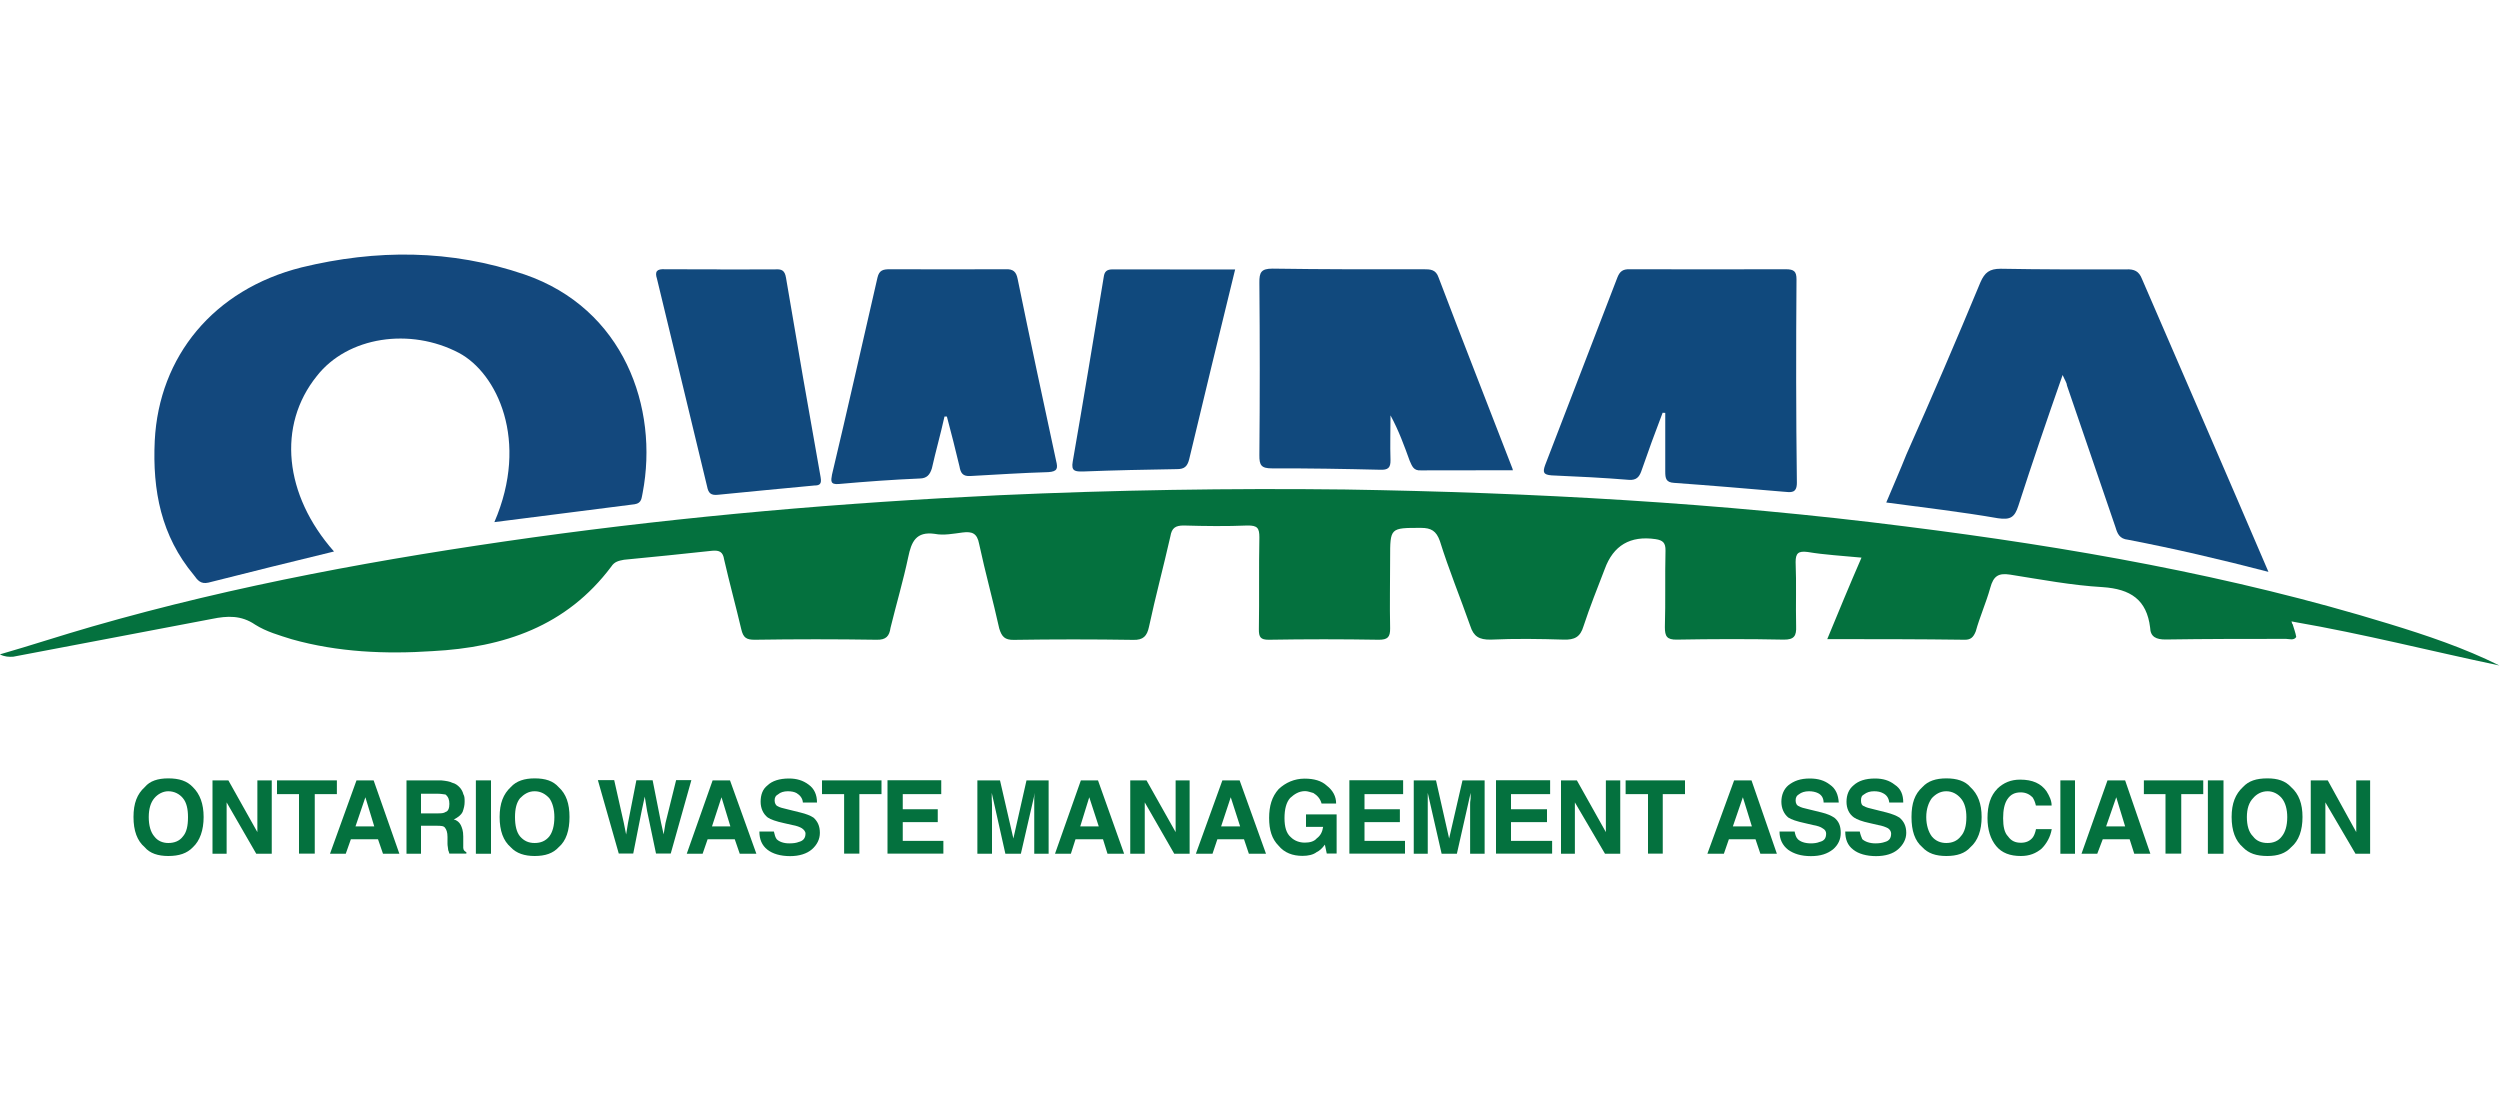 <?xml version="1.0" encoding="UTF-8"?>
<svg xmlns="http://www.w3.org/2000/svg" id="logo" viewBox="0 0 200 89">
  <defs>
    <style>.cls-1{fill:#13487d;}.cls-1,.cls-2,.cls-3,.cls-4,.cls-5{stroke-width:0px;}.cls-1,.cls-3,.cls-4,.cls-5{fill-rule:evenodd;}.cls-2,.cls-3{fill:#04713e;}.cls-4{fill:#10497d;}.cls-5{fill:#11497d;}</style>
  </defs>
  <path class="cls-3" d="M183.4,49.9c.1.35.24.7.3,1.06-.2.3-.56.15-.82.15-3.22,0-6.38,0-9.64.05-.73,0-1.21-.2-1.23-.95-.27-2.24-1.57-3.09-3.8-3.24-2.46-.14-4.93-.61-7.4-1-.92-.14-1.33.09-1.59,1.06-.34,1.21-.84,2.32-1.16,3.48-.19.47-.4.67-.87.67-3.62-.05-7.26-.05-11.01-.05.92-2.23,1.79-4.34,2.74-6.52-1.52-.15-2.94-.22-4.3-.45-.76-.1-.97.1-.97.8.07,1.75,0,3.43.04,5.15.03.75-.15,1.07-.99,1.06-2.84-.06-5.72-.05-8.56,0-.79.01-.95-.26-.95-1,.06-2.04,0-4.09.05-6.12.01-.62-.2-.83-.8-.92q-3.03-.44-4.06,2.39c-.58,1.51-1.19,3.02-1.7,4.58-.26.87-.72,1.09-1.57,1.07-1.93-.06-3.89-.09-5.86,0-.92.01-1.36-.25-1.63-1.1-.81-2.3-1.72-4.51-2.43-6.79-.29-.81-.7-1.05-1.51-1.05-2.47,0-2.47-.02-2.47,2.43,0,1.87-.04,3.73,0,5.61.01.71-.21.91-.91.91-2.94-.05-5.86-.05-8.8,0-.65,0-.8-.2-.79-.85.04-2.44-.01-4.9.04-7.34,0-.74-.15-.96-.95-.95-1.67.07-3.39.05-5.1,0-.66,0-.96.19-1.07.87-.55,2.43-1.19,4.8-1.71,7.23-.16.75-.46,1.07-1.26,1.05-3.18-.05-6.42-.05-9.56,0-.71.01-.96-.25-1.16-.91-.5-2.26-1.12-4.48-1.61-6.77-.16-.85-.56-1.01-1.33-.91-.7.09-1.51.25-2.21.11-1.52-.22-1.88.65-2.13,1.85-.41,1.93-.95,3.75-1.42,5.67-.09.65-.35.97-1.11.95-3.24-.05-6.51-.05-9.75,0-.66,0-.92-.15-1.08-.85-.43-1.83-.94-3.69-1.37-5.57-.09-.61-.38-.75-.95-.7-2.37.25-4.7.5-7.06.72-.41.08-.76.14-1.02.55-3.59,4.78-8.59,6.46-14.3,6.76-3.75.25-7.58.09-11.26-.95-.98-.31-2.03-.6-2.93-1.17-1.11-.76-2.22-.71-3.44-.46-5.31,1.02-10.66,2.02-15.93,3.03-.35.01-.65.01-1.05-.19,2.47-.71,4.95-1.53,7.39-2.23,11.56-3.33,23.34-5.46,35.2-7.12,12.39-1.72,24.81-2.79,37.3-3.38,9.25-.42,18.53-.57,27.74-.46,14.99.24,29.97,1.06,44.86,2.96,13.05,1.64,26.02,3.91,38.62,7.78,3.01.92,6.05,1.94,8.85,3.34-5.48-1.15-10.87-2.53-16.38-3.48l-.25-.05.06.21Z"></path>
  <path class="cls-1" d="M39.55,41.77c2.82-6.53.2-11.93-2.84-13.54-3.88-2.04-8.89-1.32-11.37,1.86-3.17,3.94-2.62,9.5,1.38,14.03-3.34.81-6.71,1.64-10.05,2.49-.62.14-.87-.2-1.16-.6-2.62-3.14-3.32-6.76-3.13-10.76.34-6.73,4.7-12.09,11.75-13.86,5.96-1.45,11.94-1.45,17.84.57,7.92,2.72,10.75,10.64,9.44,17.48-.09.35-.04.81-.64.9-3.7.46-7.43.96-11.22,1.43Z"></path>
  <path class="cls-5" d="M181.48,45.75c-3.85-1-7.54-1.86-11.23-2.57-.7-.07-.86-.5-1.01-1-1.3-3.76-2.57-7.55-3.88-11.33-.01-.21-.16-.41-.35-.85-1.27,3.62-2.43,7.02-3.54,10.46-.3.94-.65,1.14-1.63,1-2.94-.51-5.87-.85-8.94-1.26.55-1.32,1.11-2.58,1.61-3.84,2.03-4.56,4.01-9.16,5.93-13.79.34-.77.72-1.07,1.61-1.07,3.33.06,6.68.06,10.05.05.65-.03,1.02.15,1.26.77,3.36,7.77,6.73,15.52,10.12,23.44Z"></path>
  <path class="cls-4" d="M133.01,33.02c-.6,1.56-1.17,3.13-1.71,4.69-.17.46-.4.71-.96.68-2.08-.17-4.1-.27-6.21-.36-.67-.05-.72-.26-.52-.82,1.92-5,3.85-10.01,5.78-15.01.19-.48.43-.68.99-.66,4.15.01,8.35.01,12.48,0,.66,0,.86.17.86.81-.04,5.41-.04,10.87.03,16.27,0,.86-.48.77-1.03.72-2.93-.25-5.86-.5-8.79-.71-.65-.04-.71-.35-.71-.91v-4.69c-.05,0-.11,0-.21-.01Z"></path>
  <path class="cls-5" d="M120.98,37.62c-2.41,0-4.88,0-7.31.01-.6.04-.71-.36-.9-.78-.42-1.16-.87-2.41-1.53-3.62,0,1.2-.04,2.37,0,3.58.01.61-.19.8-.85.77-2.88-.07-5.75-.12-8.63-.11-.86,0-1.02-.25-1.01-1.06.04-4.56.04-9.2,0-13.8-.01-.82.14-1.12,1.05-1.12,4,.06,8.04.06,12.08.05.55,0,.99.01,1.21.67,1.93,5.09,3.93,10.15,5.9,15.26.06.09.01.24,0,.15Z"></path>
  <path class="cls-5" d="M75.56,33.32c-.31,1.4-.7,2.77-1.01,4.15-.16.51-.4.8-.97.81-2.16.09-4.33.25-6.47.44-.7.06-.64-.25-.55-.75,1.25-5.25,2.43-10.52,3.64-15.77.14-.59.45-.66.99-.66,3.08.01,6.17.01,9.26,0,.61-.03.85.21.96.77,1,4.89,2.04,9.74,3.08,14.56.15.6.11.85-.62.9-2.1.06-4.18.2-6.21.31-.65.05-.81-.25-.9-.76-.32-1.35-.66-2.68-1.01-4h-.21Z"></path>
  <path class="cls-5" d="M57.63,21.56c1.46,0,2.94,0,4.39-.01.51-.03.76.07.86.67.9,5.35,1.82,10.65,2.77,15.96.09.52-.05.66-.5.66-2.58.24-5.15.49-7.69.74-.6.07-.79-.14-.89-.65-1.32-5.54-2.69-11.1-4.01-16.62-.2-.61,0-.81.65-.77,1.48.01,2.95.01,4.42.01Z"></path>
  <path class="cls-4" d="M98.81,21.56c-1.27,5.15-2.47,10.16-3.68,15.2-.15.56-.38.77-.97.77-2.49.04-5.01.09-7.54.19-.58,0-.95,0-.8-.8.86-4.94,1.67-9.86,2.48-14.77.06-.44.25-.6.72-.6,3.22.01,6.42.01,9.8.01Z"></path>
  <path class="cls-2" d="M15.43,67.78c-.47.49-1.1.7-1.97.7-.81,0-1.47-.21-1.88-.7-.61-.52-.9-1.32-.9-2.42s.29-1.84.9-2.39c.41-.5,1.06-.7,1.88-.7.87,0,1.5.2,1.97.7.56.55.86,1.33.86,2.39s-.3,1.9-.86,2.42ZM14.63,66.92c.3-.34.41-.86.41-1.55,0-.63-.11-1.17-.41-1.52-.26-.32-.67-.55-1.17-.55-.44,0-.85.24-1.11.55-.3.35-.45.86-.45,1.52s.15,1.21.45,1.55c.26.35.67.52,1.11.52.49,0,.9-.16,1.17-.52Z"></path>
  <path class="cls-2" d="M16.99,62.43h1.28l2.32,4.14v-4.14h1.15v5.87h-1.24l-2.37-4.11v4.11h-1.13v-5.87Z"></path>
  <path class="cls-2" d="M26.95,62.43v1.1h-1.77v4.76h-1.26v-4.76h-1.76v-1.1h4.79Z"></path>
  <path class="cls-2" d="M28.52,62.43h1.37l2.06,5.87h-1.31l-.4-1.16h-2.17l-.41,1.16h-1.26l2.12-5.87ZM28.44,66.11h1.5l-.71-2.33-.79,2.33Z"></path>
  <path class="cls-2" d="M36.21,62.63c.24.06.43.21.6.4.1.12.21.3.26.51.1.16.1.36.1.61,0,.28-.06.51-.16.8-.15.29-.4.45-.71.61.27.05.46.25.56.44.1.21.2.47.2.91v.92c.01.2.11.26.25.35v.11h-1.36c-.04-.1-.05-.21-.09-.26-.01-.2-.06-.35-.06-.51v-.56c0-.39-.09-.6-.2-.74-.1-.15-.32-.16-.68-.16h-1.24v2.24h-1.16v-5.87h2.77c.41.04.71.09.91.2ZM33.68,63.49v1.58h1.36c.24,0,.47-.01.6-.11.22-.06.31-.31.31-.65s-.09-.57-.31-.75c-.13-.01-.34-.06-.59-.06h-1.37Z"></path>
  <path class="cls-2" d="M39.28,68.3h-1.21v-5.87h1.21v5.87Z"></path>
  <path class="cls-2" d="M44.69,67.78c-.45.49-1.07.7-1.92.7-.8,0-1.46-.21-1.91-.7-.6-.52-.89-1.32-.89-2.42s.3-1.84.89-2.39c.45-.5,1.11-.7,1.91-.7.86,0,1.48.2,1.92.7.61.55.87,1.33.87,2.39s-.26,1.9-.87,2.42ZM43.94,66.92c.26-.34.41-.86.41-1.55,0-.63-.15-1.17-.41-1.52-.3-.32-.67-.55-1.17-.55s-.85.24-1.16.55c-.29.35-.41.86-.41,1.52s.12,1.21.41,1.55c.31.35.67.52,1.16.52s.87-.16,1.17-.52Z"></path>
  <path class="cls-2" d="M49.14,62.43l.76,3.38.19.95.15-.92.67-3.42h1.3l.67,3.38.21.95.15-.91.85-3.43h1.22l-1.65,5.87h-1.18l-.71-3.39-.19-1.16-.25,1.16-.67,3.39h-1.16l-1.67-5.87h1.31Z"></path>
  <path class="cls-2" d="M57.03,62.43h1.37l2.11,5.87h-1.33l-.4-1.16h-2.17l-.4,1.16h-1.27l2.07-5.87ZM56.96,66.11h1.47l-.71-2.33-.76,2.33Z"></path>
  <path class="cls-2" d="M61.91,66.52c.06.26.11.46.22.61.19.2.55.34,1.01.34.34,0,.58-.04.75-.11.36-.09.55-.3.55-.68,0-.16-.14-.32-.29-.42-.16-.1-.42-.2-.77-.26l-.66-.15c-.64-.14-1.06-.29-1.3-.45-.37-.29-.57-.74-.57-1.26,0-.55.16-1.01.55-1.31.37-.36.96-.55,1.72-.55.61,0,1.12.15,1.57.49.45.32.67.81.67,1.43h-1.13c-.02-.35-.25-.6-.5-.75-.17-.1-.42-.15-.71-.15-.31,0-.6.09-.76.24-.21.11-.29.25-.29.5,0,.2.09.4.25.46.14.09.41.16.8.25l1.01.25c.46.11.81.25,1.05.41.32.29.51.66.51,1.22,0,.51-.23.96-.64,1.32-.41.35-1.01.54-1.74.54-.78,0-1.4-.19-1.81-.51-.45-.35-.65-.84-.65-1.46h1.16Z"></path>
  <path class="cls-2" d="M70.52,62.43v1.1h-1.77v4.76h-1.22v-4.76h-1.77v-1.1h4.77Z"></path>
  <path class="cls-2" d="M75.3,63.53h-3.08v1.21h2.8v1.03h-2.8v1.5h3.25v1.02h-4.47v-5.87h4.3v1.1Z"></path>
  <path class="cls-2" d="M82.13,62.43h1.76v5.87h-1.15v-4.41c0-.24.05-.35.05-.46l-1.12,4.87h-1.24l-1.09-4.87v.46c0,.2.02.35.02.5v3.91h-1.17v-5.87h1.81l1.07,4.65,1.05-4.65Z"></path>
  <path class="cls-2" d="M86.47,62.43h1.37l2.09,5.87h-1.33l-.36-1.16h-2.2l-.37,1.16h-1.27l2.07-5.87ZM86.42,66.11h1.48l-.76-2.33-.72,2.33Z"></path>
  <path class="cls-2" d="M90.43,62.43h1.29l2.33,4.14v-4.14h1.12v5.87h-1.23l-2.36-4.11v4.11h-1.16v-5.87Z"></path>
  <path class="cls-2" d="M97.79,62.43h1.38l2.11,5.87h-1.37l-.39-1.16h-2.13l-.39,1.16h-1.33l2.12-5.87ZM97.69,66.11h1.52l-.75-2.33-.77,2.33Z"></path>
  <path class="cls-2" d="M105.73,64.3c-.1-.4-.35-.67-.66-.86-.24-.06-.44-.15-.66-.15-.5,0-.86.24-1.2.55-.31.35-.45.9-.45,1.61s.15,1.22.5,1.52c.31.31.72.44,1.12.44s.75-.09.96-.34c.3-.22.45-.52.51-.92h-1.37v-1h2.45v3.13h-.79l-.15-.71c-.21.29-.42.49-.66.6-.27.21-.67.3-1.13.3-.79,0-1.45-.25-1.91-.81-.54-.54-.76-1.26-.76-2.22s.22-1.71.76-2.31c.55-.52,1.26-.84,2.08-.84.75,0,1.35.17,1.77.56.49.38.75.86.75,1.43h-1.17Z"></path>
  <path class="cls-2" d="M112.25,63.53h-3.09v1.21h2.83v1.03h-2.83v1.5h3.24v1.02h-4.45v-5.87h4.3v1.1Z"></path>
  <path class="cls-2" d="M117,62.43h1.77v5.87h-1.16v-3.91c0-.15,0-.29.04-.5v-.46l-1.1,4.87h-1.22l-1.11-4.87v4.87h-1.12v-5.87h1.78l1.05,4.65,1.07-4.65Z"></path>
  <path class="cls-2" d="M124.01,63.53h-3.13v1.21h2.88v1.03h-2.88v1.5h3.29v1.02h-4.49v-5.87h4.33v1.1Z"></path>
  <path class="cls-2" d="M124.88,62.43h1.27l2.32,4.14v-4.14h1.15v5.87h-1.22l-2.41-4.11v4.11h-1.11v-5.87Z"></path>
  <path class="cls-2" d="M134.8,62.43v1.1h-1.78v4.76h-1.18v-4.76h-1.79v-1.1h4.75Z"></path>
  <path class="cls-2" d="M138.72,62.43h1.4l2.03,5.87h-1.32l-.39-1.16h-2.13l-.4,1.16h-1.32l2.14-5.87ZM138.62,66.11h1.53l-.72-2.33-.8,2.33Z"></path>
  <path class="cls-2" d="M143.57,66.52c.05.26.11.46.25.61.2.2.56.34,1.06.34.26,0,.51-.04.67-.11.39-.09.54-.3.54-.68,0-.16-.09-.32-.29-.42-.13-.1-.4-.2-.77-.26l-.64-.15c-.65-.14-1.09-.29-1.33-.45-.35-.29-.55-.74-.55-1.26,0-.55.2-1.01.55-1.31.45-.36.97-.55,1.72-.55.66,0,1.17.15,1.61.49.47.32.67.81.71,1.43h-1.21c-.01-.35-.15-.6-.45-.75-.2-.1-.46-.15-.72-.15-.34,0-.61.09-.8.24-.19.11-.27.25-.27.5,0,.2.08.4.27.46.14.09.39.16.8.25l1.02.25c.45.11.75.25,1,.41.36.29.52.66.52,1.22,0,.51-.2.96-.62,1.32-.45.35-.98.54-1.77.54s-1.37-.19-1.82-.51c-.45-.35-.69-.84-.69-1.46h1.19Z"></path>
  <path class="cls-2" d="M148.78,66.52c.05.26.14.46.2.61.21.2.6.34,1.05.34.32,0,.55-.04.75-.11.35-.09.51-.3.51-.68,0-.16-.1-.32-.25-.42-.19-.1-.45-.2-.8-.26l-.65-.15c-.66-.14-1.02-.29-1.27-.45-.41-.29-.6-.74-.6-1.26,0-.55.19-1.01.56-1.31.39-.36.95-.55,1.72-.55.63,0,1.14.15,1.57.49.5.32.69.81.69,1.43h-1.12c-.04-.35-.2-.6-.51-.75-.18-.1-.43-.15-.7-.15-.34,0-.59.09-.79.24-.21.11-.26.25-.26.5,0,.2.04.4.26.46.14.09.39.16.79.25l1,.25c.42.11.78.25,1.03.41.34.29.54.66.54,1.22,0,.51-.25.96-.66,1.32-.4.35-1,.54-1.76.54s-1.41-.19-1.81-.51c-.47-.35-.65-.84-.65-1.46h1.15Z"></path>
  <path class="cls-2" d="M157.63,67.78c-.43.49-1.07.7-1.92.7s-1.47-.21-1.92-.7c-.61-.52-.87-1.32-.87-2.42s.26-1.84.87-2.39c.45-.5,1.1-.7,1.92-.7s1.5.2,1.92.7c.6.55.9,1.33.9,2.39s-.3,1.9-.9,2.42ZM156.85,66.92c.32-.34.46-.86.46-1.55,0-.63-.14-1.17-.46-1.52-.28-.32-.66-.55-1.15-.55s-.86.24-1.15.55c-.26.35-.45.86-.45,1.52s.19,1.21.45,1.55c.29.35.69.52,1.15.52s.87-.16,1.15-.52Z"></path>
  <path class="cls-2" d="M159.79,63.09c.5-.47,1.07-.72,1.82-.72,1,0,1.67.31,2.11.93.24.39.41.75.41,1.14h-1.26c-.06-.28-.16-.5-.27-.66-.24-.24-.55-.39-.94-.39-.47,0-.81.16-1.07.55-.24.36-.34.87-.34,1.52s.1,1.16.4,1.46c.25.35.57.5,1.02.5.4,0,.71-.13.94-.41.11-.14.21-.38.27-.68h1.26c-.11.63-.41,1.15-.8,1.55-.46.39-.98.6-1.67.6-.86,0-1.52-.24-1.98-.8-.45-.55-.69-1.3-.69-2.23,0-1.02.24-1.81.8-2.36Z"></path>
  <path class="cls-2" d="M166,68.3h-1.17v-5.87h1.17v5.87Z"></path>
  <path class="cls-2" d="M168.6,62.43h1.41l2.02,5.87h-1.29l-.37-1.16h-2.15l-.44,1.16h-1.26l2.08-5.87ZM168.49,66.11h1.52l-.71-2.33-.81,2.33Z"></path>
  <path class="cls-2" d="M176.26,62.43v1.1h-1.76v4.76h-1.26v-4.76h-1.73v-1.1h4.75Z"></path>
  <path class="cls-2" d="M177.88,68.3h-1.25v-5.87h1.25v5.87Z"></path>
  <path class="cls-2" d="M183.29,67.78c-.45.49-1.06.7-1.89.7-.89,0-1.5-.21-1.97-.7-.6-.52-.9-1.32-.9-2.42s.31-1.84.9-2.39c.46-.5,1.07-.7,1.97-.7.82,0,1.43.2,1.89.7.62.55.91,1.33.91,2.39s-.29,1.9-.91,2.42ZM182.54,66.92c.28-.34.44-.86.44-1.55,0-.63-.15-1.17-.44-1.52-.27-.32-.67-.55-1.13-.55-.5,0-.9.24-1.16.55-.34.35-.5.86-.5,1.52s.15,1.21.5,1.55c.26.35.66.52,1.16.52.46,0,.86-.16,1.13-.52Z"></path>
  <path class="cls-2" d="M184.86,62.43h1.36l2.28,4.14v-4.14h1.11v5.87h-1.17l-2.41-4.11v4.11h-1.17v-5.87Z"></path>
</svg>
